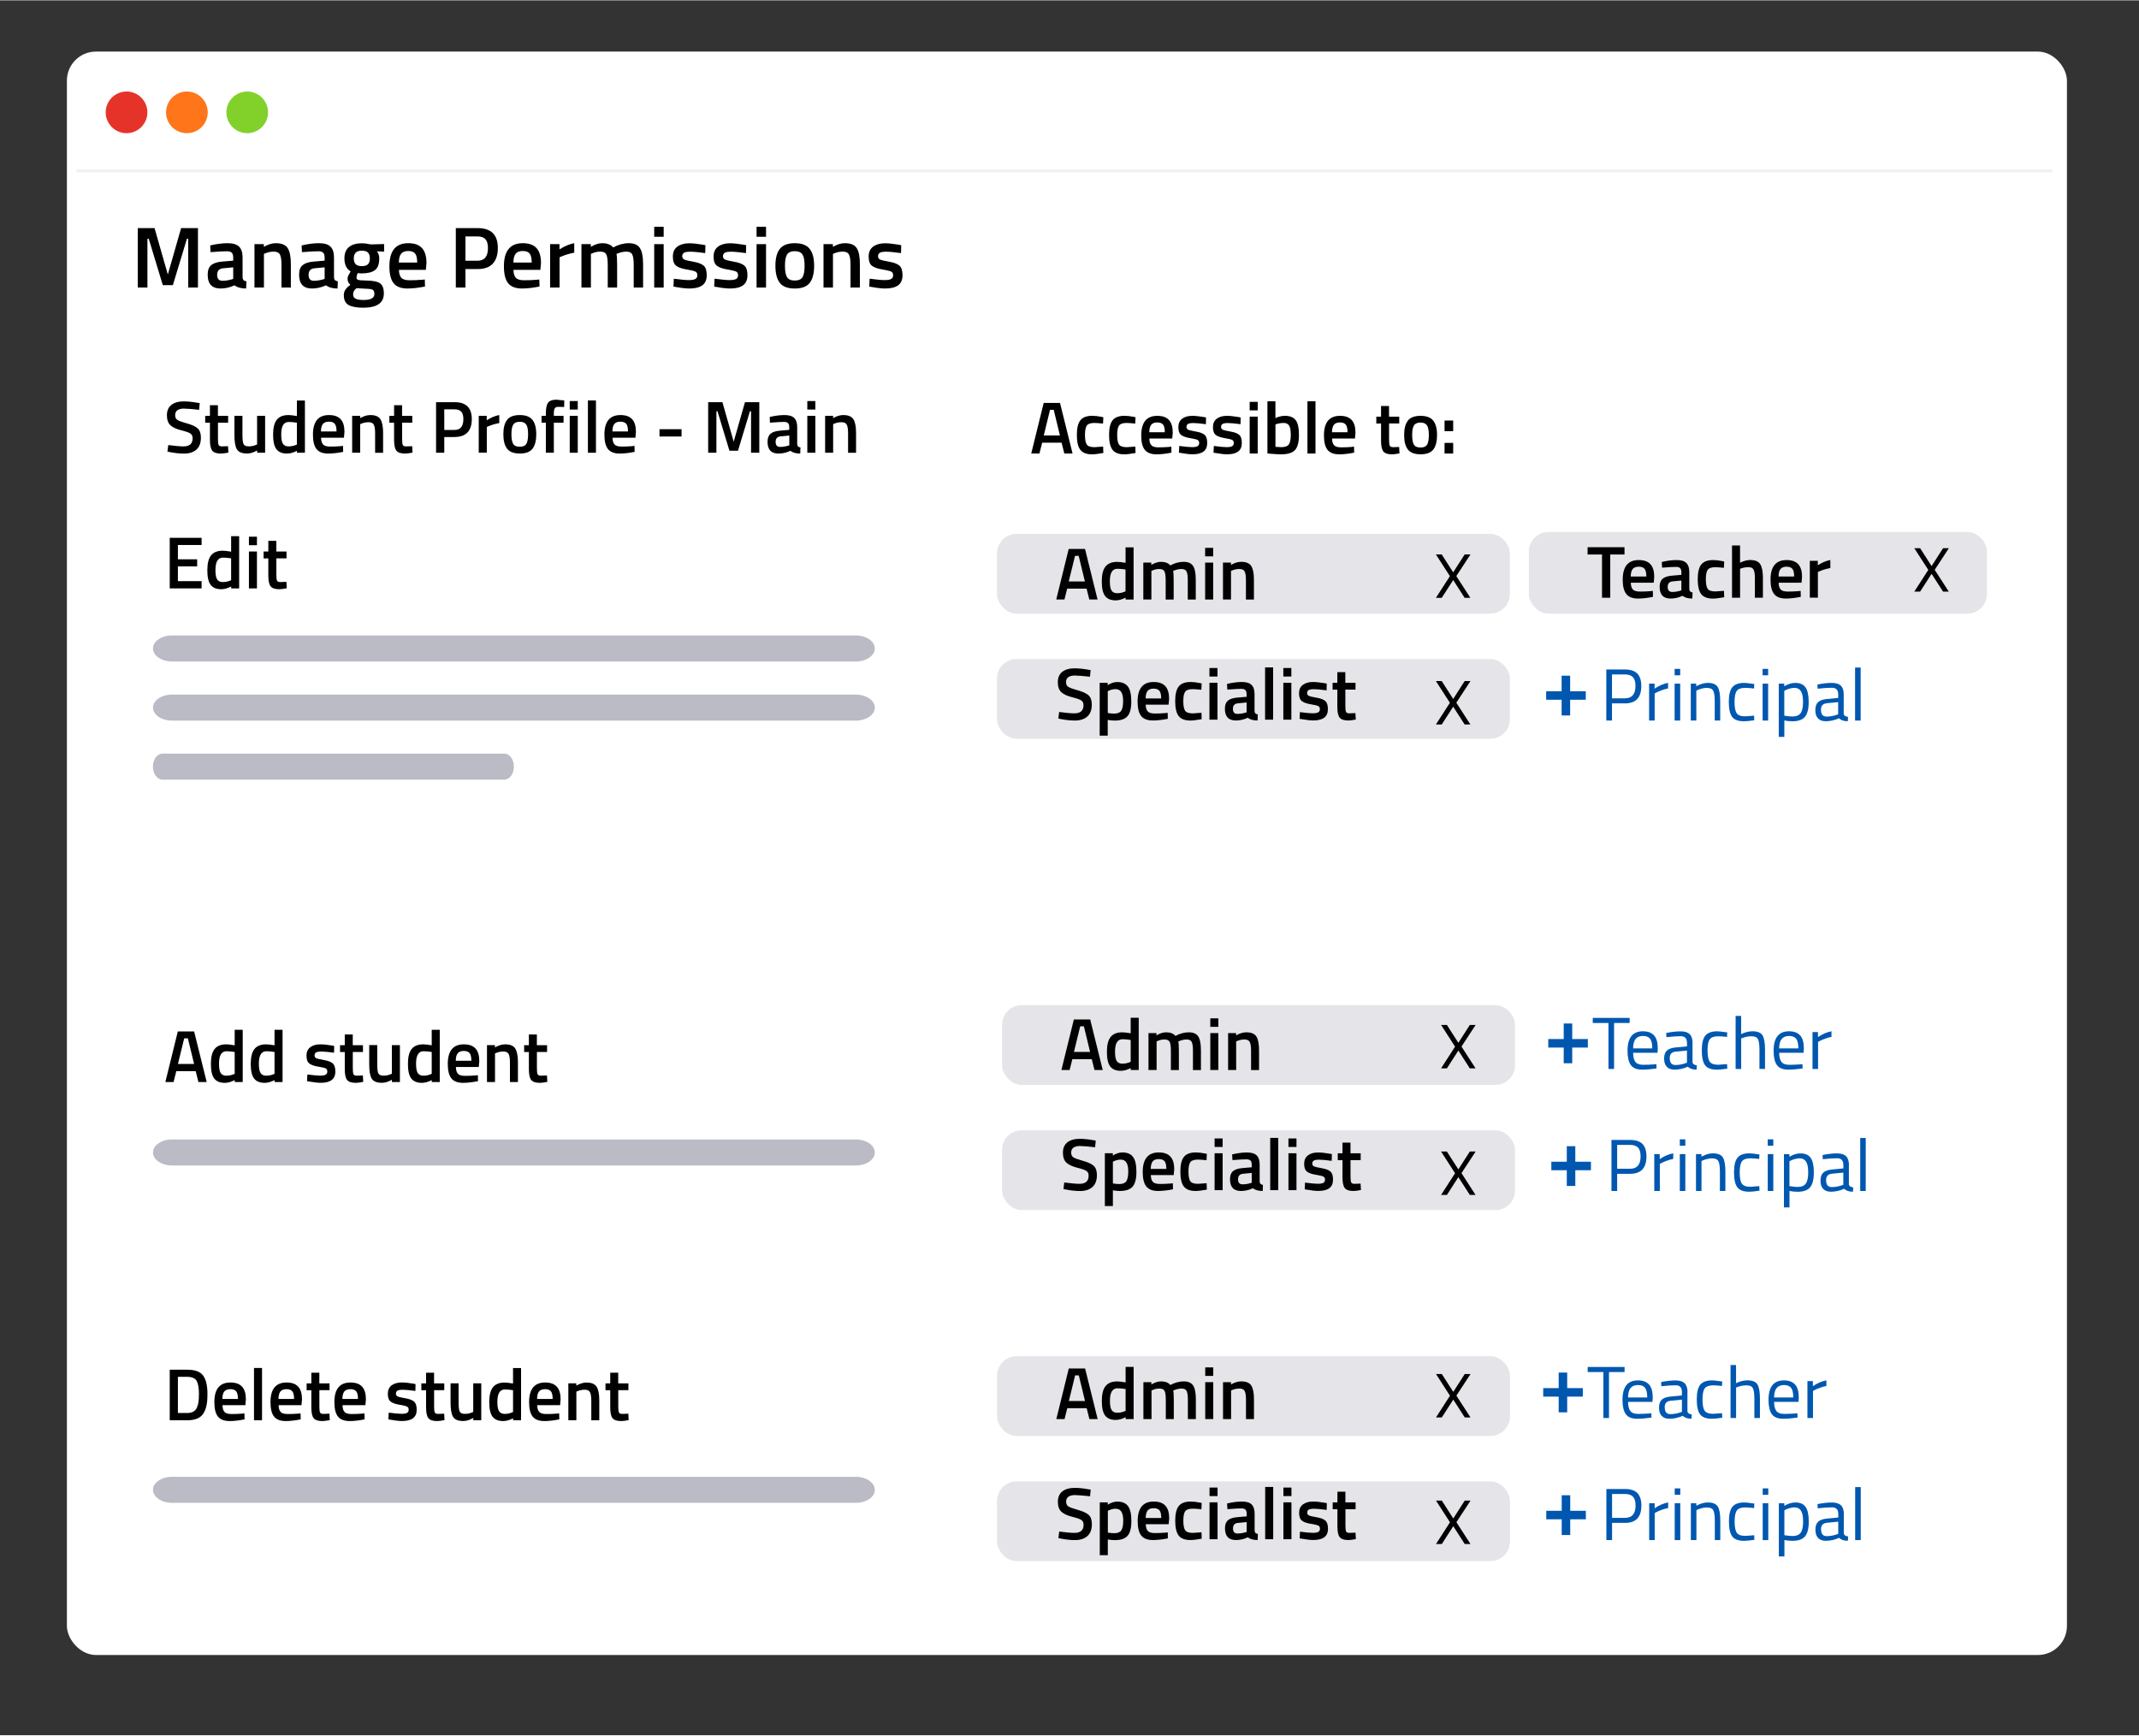 <?xml version="1.0" encoding="UTF-8"?>
<svg id="Layer_1" data-name="Layer 1" xmlns="http://www.w3.org/2000/svg" width="6.84in" height="5.55in" viewBox="0 0 492.73 399.64">
  <rect x="0" y="0" width="492.73" height="399.64" fill="#333333" stroke="none"/>
  <defs>
    <style>
      .cls-1 {
        fill: none;
        opacity: .5;
        stroke: #e5e5e5;
        stroke-width: .7px;
      }

      .cls-1, .cls-2 {
        isolation: isolate;
      }

      .cls-3 {
        fill: #82d12b;
      }

      .cls-4 {
        fill: #0057af;
      }

      .cls-5 {
        fill: #fff;
      }

      .cls-2 {
        fill: #53566e;
        opacity: .4;
      }

      .cls-6 {
        fill: rgba(83, 86, 110, .15);
      }

      .cls-7 {
        fill: #ff751a;
      }

      .cls-8 {
        fill: #e6332a;
      }
    </style>
  </defs>
  <rect class="cls-5" x="15.41" y="11.8" width="460.72" height="369.36" rx="6.7" ry="6.7"/>
  <circle class="cls-8" cx="29.15" cy="25.8" r="4.8"/>
  <circle class="cls-7" cx="43.05" cy="25.8" r="4.8"/>
  <circle class="cls-3" cx="56.95" cy="25.8" r="4.8"/>
  <line class="cls-1" x1="17.67" y1="39.3" x2="472.77" y2="39.3"/>
  <g>
    <path d="M31.74,66.16v-13.7h3.86l3.06,10.7,3.06-10.7h3.88v13.7h-2.24v-11.24h-.3l-3.24,10.68h-2.32l-3.24-10.68h-.3v11.24h-2.22Z"/>
    <path d="M55.88,59.24v4.56c.01.29.09.51.23.65.14.14.36.23.65.27l-.06,1.66c-1.15,0-2.03-.25-2.66-.74-1.07.49-2.14.74-3.22.74-1.99,0-2.98-1.06-2.98-3.18,0-1.01.27-1.75.81-2.2.54-.45,1.37-.73,2.49-.82l2.58-.22v-.72c0-.53-.12-.91-.35-1.12-.23-.21-.58-.32-1.03-.32-.85,0-1.92.05-3.2.16l-.64.04-.08-1.54c1.45-.35,2.79-.52,4.01-.52s2.1.26,2.64.79c.54.53.81,1.36.81,2.51ZM51.4,61.72c-.92.08-1.38.58-1.38,1.5s.41,1.38,1.22,1.38c.67,0,1.37-.11,2.12-.32l.36-.12v-2.66l-2.32.22Z"/>
    <path d="M60.8,66.16h-2.18v-10h2.16v.62c.97-.56,1.89-.84,2.76-.84,1.33,0,2.24.38,2.73,1.13.49.75.73,2,.73,3.73v5.36h-2.16v-5.3c0-1.08-.12-1.85-.35-2.3-.23-.45-.71-.68-1.43-.68-.68,0-1.33.13-1.96.4l-.3.12v7.76Z"/>
    <path d="M76.94,59.24v4.56c.01.29.09.51.23.65.14.14.36.23.65.27l-.06,1.66c-1.15,0-2.03-.25-2.66-.74-1.07.49-2.14.74-3.22.74-1.99,0-2.98-1.06-2.98-3.18,0-1.01.27-1.75.81-2.2.54-.45,1.37-.73,2.49-.82l2.58-.22v-.72c0-.53-.12-.91-.35-1.12-.23-.21-.58-.32-1.03-.32-.85,0-1.92.05-3.2.16l-.64.04-.08-1.54c1.45-.35,2.79-.52,4.01-.52s2.1.26,2.64.79c.54.53.81,1.36.81,2.51ZM72.46,61.72c-.92.08-1.38.58-1.38,1.5s.41,1.38,1.22,1.38c.67,0,1.37-.11,2.12-.32l.36-.12v-2.66l-2.32.22Z"/>
    <path d="M88.42,67.52c0,2.19-1.58,3.28-4.74,3.28-1.52,0-2.65-.21-3.38-.62-.73-.41-1.1-1.17-1.1-2.26,0-.49.12-.92.36-1.27.24-.35.63-.74,1.16-1.15-.44-.29-.66-.78-.66-1.46,0-.27.18-.7.54-1.3l.18-.3c-.96-.57-1.44-1.57-1.44-3,0-1.2.36-2.08,1.08-2.64.72-.56,1.69-.84,2.92-.84.59,0,1.17.07,1.74.2l.3.06,3.1-.08v1.76l-1.66-.1c.36.47.54,1.01.54,1.64,0,1.31-.33,2.21-.99,2.71-.66.5-1.69.75-3.09.75-.35,0-.64-.03-.88-.08-.19.45-.28.8-.28,1.05s.12.42.37.51.84.15,1.79.16c1.59.01,2.67.23,3.26.64.59.41.88,1.19.88,2.34ZM81.34,67.72c0,.47.19.8.56,1,.37.2,1.01.3,1.92.3,1.61,0,2.42-.46,2.42-1.38,0-.52-.14-.85-.43-.99-.29-.14-.86-.22-1.71-.23l-1.96-.12c-.29.24-.5.46-.62.67-.12.21-.18.46-.18.75ZM81.94,60.79c.29.29.77.43,1.42.43s1.12-.14,1.41-.43.43-.74.43-1.35-.15-1.06-.44-1.35-.77-.43-1.42-.43c-1.23,0-1.84.59-1.84,1.78,0,.61.15,1.06.44,1.35Z"/>
    <path d="M97.3,64.36l.56-.06.04,1.62c-1.52.31-2.87.46-4.04.46-1.48,0-2.54-.41-3.19-1.22-.65-.81-.97-2.11-.97-3.9,0-3.55,1.45-5.32,4.34-5.32s4.2,1.53,4.2,4.58l-.14,1.56h-6.2c.01.83.19,1.43.54,1.82.35.39.99.58,1.94.58s1.92-.04,2.92-.12ZM96.1,60.4c0-.99-.16-1.68-.47-2.07-.31-.39-.84-.59-1.59-.59s-1.29.21-1.63.62c-.34.41-.52,1.09-.53,2.04h4.22Z"/>
    <path d="M110.02,61.9h-2.8v4.26h-2.22v-13.7h5.02c3.11,0,4.66,1.53,4.66,4.6,0,1.57-.39,2.77-1.17,3.6-.78.83-1.94,1.24-3.49,1.24ZM107.22,59.98h2.78c1.6,0,2.4-.97,2.4-2.92,0-.93-.19-1.61-.58-2.04-.39-.43-.99-.64-1.82-.64h-2.78v5.6Z"/>
    <path d="M123.68,64.36l.56-.06.04,1.62c-1.52.31-2.87.46-4.04.46-1.48,0-2.54-.41-3.19-1.22-.65-.81-.97-2.11-.97-3.9,0-3.55,1.45-5.32,4.34-5.32s4.2,1.53,4.2,4.58l-.14,1.56h-6.2c.01.83.19,1.43.54,1.82.35.39.99.58,1.94.58s1.92-.04,2.92-.12ZM122.48,60.4c0-.99-.16-1.68-.47-2.07-.31-.39-.84-.59-1.59-.59s-1.29.21-1.63.62c-.34.41-.52,1.09-.53,2.04h4.22Z"/>
    <path d="M126.72,66.16v-10h2.16v1.2c1.13-.73,2.27-1.21,3.4-1.42v2.18c-1.15.23-2.13.52-2.94.88l-.44.18v6.98h-2.18Z"/>
    <path d="M136.12,66.16h-2.18v-10h2.16v.62c.95-.56,1.81-.84,2.6-.84,1.16,0,2.01.33,2.54.98,1.21-.65,2.42-.98,3.62-.98s2.05.37,2.54,1.11c.49.74.74,1.99.74,3.75v5.36h-2.16v-5.3c0-1.08-.11-1.85-.33-2.3-.22-.45-.68-.68-1.37-.68-.6,0-1.25.13-1.94.4l-.34.14c.11.27.16,1.12.16,2.56v5.18h-2.16v-5.14c0-1.19-.11-2.01-.32-2.46-.21-.45-.68-.68-1.4-.68-.67,0-1.29.13-1.86.4l-.3.12v7.76Z"/>
    <path d="M150.7,54.46v-2.3h2.18v2.3h-2.18ZM150.7,66.16v-10h2.18v10h-2.18Z"/>
    <path d="M162.46,58.22c-1.57-.21-2.71-.32-3.42-.32s-1.2.08-1.47.25c-.27.17-.41.43-.41.79s.15.61.45.76c.3.15,1.01.32,2.12.51,1.11.19,1.9.5,2.37.91.47.41.7,1.15.7,2.2s-.34,1.83-1.01,2.32c-.67.49-1.66.74-2.95.74-.81,0-1.84-.11-3.08-.34l-.62-.1.08-1.82c1.6.21,2.75.32,3.46.32s1.21-.09,1.51-.26c.3-.17.45-.46.45-.86s-.14-.68-.43-.83-.97-.32-2.06-.5c-1.09-.18-1.88-.46-2.39-.85-.51-.39-.76-1.09-.76-2.12s.35-1.79,1.05-2.3c.7-.51,1.6-.76,2.69-.76.85,0,1.9.11,3.14.32l.62.12-.04,1.82Z"/>
    <path d="M171.84,58.22c-1.57-.21-2.71-.32-3.42-.32s-1.2.08-1.47.25c-.27.17-.41.43-.41.79s.15.61.45.76c.3.15,1.01.32,2.12.51,1.11.19,1.9.5,2.37.91.47.41.7,1.15.7,2.2s-.34,1.83-1.01,2.32c-.67.49-1.66.74-2.95.74-.81,0-1.84-.11-3.08-.34l-.62-.1.08-1.82c1.6.21,2.75.32,3.46.32s1.21-.09,1.51-.26c.3-.17.45-.46.45-.86s-.14-.68-.43-.83-.97-.32-2.06-.5c-1.09-.18-1.88-.46-2.39-.85-.51-.39-.76-1.09-.76-2.12s.35-1.79,1.05-2.3c.7-.51,1.6-.76,2.69-.76.85,0,1.9.11,3.14.32l.62.12-.04,1.82Z"/>
    <path d="M174.28,54.46v-2.3h2.18v2.3h-2.18ZM174.28,66.16v-10h2.18v10h-2.18Z"/>
    <path d="M179.65,57.24c.69-.87,1.83-1.3,3.43-1.3s2.74.43,3.43,1.3c.69.87,1.03,2.17,1.03,3.9s-.33,3.04-1,3.92c-.67.88-1.82,1.32-3.46,1.32s-2.79-.44-3.46-1.32-1-2.19-1-3.92.34-3.03,1.03-3.9ZM181.28,63.74c.31.53.91.8,1.8.8s1.49-.27,1.8-.8c.31-.53.46-1.41.46-2.62s-.16-2.07-.49-2.58c-.33-.51-.92-.76-1.77-.76s-1.44.25-1.77.76c-.33.51-.49,1.37-.49,2.58s.15,2.09.46,2.62Z"/>
    <path d="M191.88,66.16h-2.18v-10h2.16v.62c.97-.56,1.89-.84,2.76-.84,1.33,0,2.24.38,2.73,1.13.49.75.73,2,.73,3.73v5.36h-2.16v-5.3c0-1.08-.12-1.85-.35-2.3-.23-.45-.71-.68-1.43-.68-.68,0-1.33.13-1.96.4l-.3.12v7.76Z"/>
    <path d="M207.56,58.22c-1.57-.21-2.71-.32-3.42-.32s-1.2.08-1.47.25c-.27.17-.41.43-.41.79s.15.61.45.76c.3.15,1.01.32,2.12.51,1.11.19,1.9.5,2.37.91.47.41.7,1.15.7,2.2s-.34,1.83-1.01,2.32c-.67.49-1.66.74-2.95.74-.81,0-1.84-.11-3.08-.34l-.62-.1.08-1.82c1.6.21,2.75.32,3.46.32s1.21-.09,1.51-.26c.3-.17.45-.46.45-.86s-.14-.68-.43-.83-.97-.32-2.06-.5c-1.09-.18-1.88-.46-2.39-.85-.51-.39-.76-1.09-.76-2.12s.35-1.79,1.05-2.3c.7-.51,1.6-.76,2.69-.76.85,0,1.9.11,3.14.32l.62.12-.04,1.82Z"/>
  </g>
  <rect class="cls-6" x="229.66" y="122.9" width="118.15" height="18.37" rx="4.5" ry="4.5"/>
  <g>
    <path d="M42.51,94.03c-1.44,0-2.16.5-2.16,1.51,0,.52.17.89.51,1.11.34.22,1.09.49,2.25.82,1.16.32,1.98.71,2.46,1.16.48.45.71,1.15.71,2.12,0,1.22-.35,2.14-1.05,2.75-.7.61-1.65.91-2.85.91-.96,0-2.03-.11-3.2-.34l-.61-.12.19-1.51c1.53.2,2.7.31,3.5.31,1.41,0,2.11-.62,2.11-1.87,0-.49-.16-.85-.48-1.08-.32-.23-1.03-.49-2.14-.76-1.11-.28-1.94-.66-2.48-1.15-.54-.49-.82-1.26-.82-2.31s.34-1.85,1.03-2.39c.69-.54,1.63-.81,2.85-.81.87,0,1.9.1,3.09.31l.59.1-.15,1.53c-1.59-.18-2.71-.27-3.37-.27Z"/>
    <path d="M52.56,97.29h-2.35v3.74c0,.69.05,1.15.15,1.38.1.23.36.34.78.34l1.39-.05.08,1.48c-.76.15-1.34.22-1.73.22-.96,0-1.62-.22-1.98-.66s-.54-1.27-.54-2.5v-3.94h-1.09v-1.58h1.09v-2.46h1.84v2.46h2.35v1.58Z"/>
    <path d="M59.23,95.71h1.84v8.5h-1.84v-.53c-.83.48-1.59.71-2.29.71-1.17,0-1.95-.31-2.35-.94-.4-.63-.59-1.73-.59-3.31v-4.44h1.85v4.45c0,1.02.08,1.71.25,2.06.17.35.57.53,1.19.53s1.17-.11,1.68-.34l.25-.1v-6.6Z"/>
    <path d="M70.24,92.17v12.04h-1.84v-.44c-.83.42-1.59.63-2.28.63-1.11,0-1.92-.33-2.44-1-.52-.67-.77-1.79-.77-3.37s.29-2.72.86-3.43c.57-.71,1.46-1.07,2.68-1.07.41,0,1.05.07,1.94.22v-3.57h1.85ZM68.1,102.44l.29-.12v-5.03c-.68-.11-1.31-.17-1.89-.17-1.14,0-1.72.95-1.72,2.86,0,1.04.13,1.77.4,2.17.27.4.69.6,1.27.6s1.13-.1,1.65-.31Z"/>
    <path d="M78.54,102.68l.48-.05.03,1.38c-1.29.26-2.44.39-3.43.39-1.26,0-2.16-.35-2.71-1.04-.55-.69-.82-1.8-.82-3.31,0-3.01,1.23-4.52,3.69-4.52s3.57,1.3,3.57,3.89l-.12,1.33h-5.27c.01.7.16,1.22.46,1.55.29.33.84.49,1.65.49s1.63-.03,2.48-.1ZM77.52,99.31c0-.84-.13-1.43-.4-1.76-.27-.33-.72-.5-1.35-.5s-1.1.18-1.39.53-.44.93-.45,1.73h3.59Z"/>
    <path d="M82.97,104.21h-1.85v-8.5h1.84v.53c.83-.48,1.61-.71,2.35-.71,1.13,0,1.91.32,2.32.96.41.64.62,1.7.62,3.17v4.56h-1.84v-4.5c0-.92-.1-1.57-.3-1.96s-.6-.58-1.22-.58c-.58,0-1.13.11-1.67.34l-.25.1v6.6Z"/>
    <path d="M94.98,97.29h-2.35v3.74c0,.69.05,1.15.15,1.38.1.23.36.34.78.34l1.39-.05.08,1.48c-.76.15-1.34.22-1.73.22-.96,0-1.62-.22-1.98-.66s-.54-1.27-.54-2.5v-3.94h-1.09v-1.58h1.09v-2.46h1.84v2.46h2.35v1.58Z"/>
    <path d="M104.72,100.59h-2.38v3.62h-1.89v-11.65h4.27c2.64,0,3.96,1.3,3.96,3.91,0,1.34-.33,2.36-.99,3.06-.66.7-1.65,1.05-2.97,1.05ZM102.34,98.96h2.36c1.36,0,2.04-.83,2.04-2.48,0-.79-.16-1.37-.49-1.73-.33-.36-.84-.54-1.55-.54h-2.36v4.76Z"/>
    <path d="M110.28,104.21v-8.5h1.84v1.02c.96-.62,1.93-1.03,2.89-1.21v1.85c-.98.19-1.81.44-2.5.75l-.37.15v5.93h-1.85Z"/>
    <path d="M116.81,96.63c.58-.74,1.56-1.1,2.92-1.1s2.33.37,2.92,1.1c.58.74.88,1.84.88,3.31s-.28,2.58-.85,3.33c-.57.75-1.55,1.12-2.94,1.12s-2.37-.37-2.94-1.12c-.57-.75-.85-1.86-.85-3.33s.29-2.58.88-3.31ZM118.2,102.15c.26.45.77.68,1.53.68s1.27-.23,1.53-.68c.26-.45.39-1.2.39-2.23s-.14-1.76-.42-2.19-.78-.65-1.5-.65-1.23.22-1.5.65-.42,1.16-.42,2.19.13,1.77.39,2.23Z"/>
    <path d="M127.58,97.29v6.92h-1.84v-6.92h-.99v-1.58h.99v-.54c0-1.21.18-2.05.53-2.5.35-.45.97-.68,1.87-.68l1.84.17-.02,1.51c-.56-.02-1.02-.03-1.39-.03s-.63.11-.77.33c-.15.22-.22.63-.22,1.22v.53h2.24v1.58h-2.24Z"/>
    <path d="M131.24,94.26v-1.96h1.85v1.96h-1.85ZM131.24,104.21v-8.5h1.85v8.5h-1.85Z"/>
    <path d="M135.43,104.21v-12.04h1.85v12.04h-1.85Z"/>
    <path d="M145.68,102.68l.48-.05.03,1.38c-1.29.26-2.44.39-3.43.39-1.26,0-2.16-.35-2.71-1.04-.55-.69-.82-1.8-.82-3.31,0-3.01,1.23-4.52,3.69-4.52s3.57,1.3,3.57,3.89l-.12,1.33h-5.27c.01.7.16,1.22.46,1.55.29.33.84.49,1.65.49s1.63-.03,2.48-.1ZM144.66,99.31c0-.84-.13-1.43-.4-1.76-.27-.33-.72-.5-1.35-.5s-1.1.18-1.39.53-.44.93-.45,1.73h3.59Z"/>
    <path d="M151.92,100.47v-1.68h5.08v1.68h-5.08Z"/>
    <path d="M163.13,104.21v-11.65h3.28l2.6,9.1,2.6-9.1h3.3v11.65h-1.9v-9.55h-.26l-2.75,9.08h-1.97l-2.75-9.08h-.25v9.55h-1.89Z"/>
    <path d="M183.64,98.33v3.88c.01.25.08.43.2.55.12.12.3.2.55.23l-.05,1.41c-.97,0-1.73-.21-2.26-.63-.91.42-1.82.63-2.74.63-1.69,0-2.53-.9-2.53-2.7,0-.86.23-1.48.69-1.87.46-.38,1.16-.62,2.12-.7l2.19-.19v-.61c0-.45-.1-.77-.3-.95-.2-.18-.49-.27-.88-.27-.73,0-1.63.05-2.72.14l-.54.03-.07-1.31c1.24-.29,2.37-.44,3.41-.44s1.79.22,2.24.67c.46.45.69,1.16.69,2.13ZM179.84,100.43c-.78.07-1.17.49-1.17,1.27s.35,1.17,1.04,1.17c.57,0,1.17-.09,1.8-.27l.31-.1v-2.26l-1.97.19Z"/>
    <path d="M185.97,94.26v-1.96h1.85v1.96h-1.85ZM185.97,104.21v-8.5h1.85v8.5h-1.85Z"/>
    <path d="M191.92,104.21h-1.85v-8.5h1.84v.53c.83-.48,1.61-.71,2.35-.71,1.13,0,1.91.32,2.32.96.41.64.62,1.7.62,3.17v4.56h-1.84v-4.5c0-.92-.1-1.57-.3-1.96s-.6-.58-1.22-.58c-.58,0-1.13.11-1.67.34l-.25.1v6.6Z"/>
  </g>
  <path class="cls-2" d="M39.65,146.3h157.46c2.44,0,4.41,1.34,4.41,3h0c0,1.66-1.98,3-4.41,3H39.65c-2.44,0-4.41-1.34-4.41-3h0c0-1.66,1.98-3,4.41-3Z"/>
  <g>
    <path d="M39.1,135.46v-11.65h7.34v1.65h-5.46v3.3h4.44v1.63h-4.44v3.4h5.46v1.67h-7.34Z"/>
    <path d="M55.09,123.42v12.04h-1.84v-.44c-.83.42-1.59.63-2.28.63-1.11,0-1.92-.33-2.44-1-.52-.67-.77-1.79-.77-3.37s.29-2.72.86-3.43c.57-.71,1.46-1.07,2.68-1.07.41,0,1.05.07,1.94.22v-3.57h1.85ZM52.95,133.69l.29-.12v-5.03c-.68-.11-1.31-.17-1.89-.17-1.14,0-1.72.95-1.72,2.86,0,1.04.13,1.77.4,2.17.27.4.69.6,1.27.6s1.13-.1,1.65-.31Z"/>
    <path d="M57.34,125.51v-1.96h1.85v1.96h-1.85ZM57.34,135.46v-8.5h1.85v8.5h-1.85Z"/>
    <path d="M66.01,128.54h-2.35v3.74c0,.69.05,1.15.15,1.38.1.23.36.34.78.34l1.39-.05.08,1.48c-.76.15-1.34.22-1.73.22-.96,0-1.62-.22-1.98-.66s-.54-1.27-.54-2.5v-3.94h-1.09v-1.58h1.09v-2.46h1.84v2.46h2.35v1.58Z"/>
  </g>
  <g>
    <path d="M38.09,249.17l2.87-11.65h3.76l2.89,11.65h-1.9l-.63-2.5h-4.47l-.63,2.5h-1.89ZM42.43,239.11l-1.44,5.9h3.72l-1.43-5.9h-.85Z"/>
    <path d="M55.91,237.13v12.04h-1.84v-.44c-.83.42-1.59.63-2.28.63-1.11,0-1.92-.33-2.44-1-.52-.67-.77-1.79-.77-3.37s.29-2.72.86-3.43,1.46-1.07,2.68-1.07c.41,0,1.05.07,1.94.22v-3.57h1.85ZM53.77,247.4l.29-.12v-5.03c-.68-.11-1.31-.17-1.89-.17-1.14,0-1.72.95-1.72,2.86,0,1.04.13,1.77.4,2.17.27.4.69.6,1.27.6s1.13-.1,1.65-.31Z"/>
    <path d="M65.09,237.13v12.04h-1.84v-.44c-.83.42-1.59.63-2.28.63-1.11,0-1.92-.33-2.44-1-.52-.67-.77-1.79-.77-3.37s.29-2.72.86-3.43,1.46-1.07,2.68-1.07c.41,0,1.05.07,1.94.22v-3.57h1.85ZM62.95,247.4l.29-.12v-5.03c-.68-.11-1.31-.17-1.89-.17-1.14,0-1.72.95-1.72,2.86,0,1.04.13,1.77.4,2.17.27.4.69.6,1.27.6s1.13-.1,1.65-.31Z"/>
    <path d="M76.97,242.42c-1.34-.18-2.31-.27-2.91-.27s-1.02.07-1.25.21-.35.37-.35.67.13.52.38.65.86.27,1.8.43c.95.16,1.62.42,2.01.77.4.35.6.97.6,1.87s-.29,1.55-.86,1.97c-.57.42-1.41.63-2.51.63-.69,0-1.56-.1-2.62-.29l-.53-.08.07-1.55c1.36.18,2.34.27,2.94.27s1.03-.07,1.28-.22c.26-.15.38-.39.38-.73s-.12-.58-.37-.71c-.24-.13-.83-.27-1.75-.42-.92-.15-1.6-.39-2.03-.72-.43-.33-.65-.93-.65-1.8s.3-1.52.89-1.96c.6-.43,1.36-.65,2.29-.65.73,0,1.62.09,2.67.27l.53.1-.03,1.55Z"/>
    <path d="M83.62,242.25h-2.35v3.74c0,.69.05,1.15.15,1.38.1.23.36.34.78.34l1.39-.05.08,1.48c-.76.15-1.34.22-1.73.22-.96,0-1.62-.22-1.98-.66-.36-.44-.54-1.27-.54-2.5v-3.94h-1.09v-1.58h1.09v-2.46h1.84v2.46h2.35v1.58Z"/>
    <path d="M90.28,240.67h1.84v8.5h-1.84v-.53c-.83.48-1.59.71-2.29.71-1.17,0-1.95-.31-2.35-.94-.4-.63-.59-1.73-.59-3.31v-4.44h1.85v4.45c0,1.02.08,1.71.25,2.06s.57.53,1.19.53,1.17-.11,1.68-.34l.25-.1v-6.6Z"/>
    <path d="M101.3,237.13v12.04h-1.84v-.44c-.83.42-1.59.63-2.28.63-1.11,0-1.92-.33-2.44-1-.52-.67-.77-1.79-.77-3.37s.29-2.72.86-3.43,1.46-1.07,2.68-1.07c.41,0,1.05.07,1.94.22v-3.57h1.85ZM99.16,247.4l.29-.12v-5.03c-.68-.11-1.31-.17-1.89-.17-1.14,0-1.72.95-1.72,2.86,0,1.04.13,1.77.4,2.17.27.4.69.6,1.27.6s1.13-.1,1.65-.31Z"/>
    <path d="M109.6,247.64l.48-.05.03,1.38c-1.29.26-2.44.39-3.43.39-1.26,0-2.16-.35-2.71-1.04-.55-.69-.82-1.8-.82-3.31,0-3.01,1.23-4.52,3.69-4.52s3.57,1.3,3.57,3.89l-.12,1.33h-5.27c.01.7.16,1.22.46,1.55.29.33.84.49,1.65.49s1.63-.03,2.48-.1ZM108.58,244.27c0-.84-.13-1.42-.4-1.76-.27-.33-.72-.5-1.35-.5s-1.1.18-1.39.53c-.29.35-.44.93-.45,1.73h3.59Z"/>
    <path d="M114.03,249.17h-1.85v-8.5h1.84v.53c.83-.48,1.61-.71,2.35-.71,1.13,0,1.91.32,2.32.96.41.64.62,1.7.62,3.17v4.56h-1.84v-4.5c0-.92-.1-1.57-.3-1.96-.2-.39-.6-.58-1.22-.58-.58,0-1.13.11-1.67.34l-.25.1v6.6Z"/>
    <path d="M126.03,242.25h-2.35v3.74c0,.69.05,1.15.15,1.38.1.23.36.34.78.34l1.39-.05.08,1.48c-.76.15-1.34.22-1.73.22-.96,0-1.62-.22-1.98-.66-.36-.44-.54-1.27-.54-2.5v-3.94h-1.09v-1.58h1.09v-2.46h1.84v2.46h2.35v1.58Z"/>
  </g>
  <g>
    <path d="M43.13,327.08h-4.03v-11.64h4.03c1.79,0,3.01.45,3.67,1.36.66.91.99,2.33.99,4.27,0,.99-.06,1.82-.2,2.51-.13.69-.36,1.31-.69,1.86-.65,1.1-1.9,1.65-3.77,1.65ZM45.83,321.06c0-1.41-.18-2.42-.53-3.04s-1.08-.94-2.18-.94h-2.14v8.33h2.14c1.12,0,1.87-.41,2.24-1.24.18-.42.3-.87.37-1.34.06-.48.09-1.06.09-1.77Z"/>
    <path d="M55.83,325.55l.48-.05.03,1.38c-1.29.26-2.44.39-3.43.39-1.26,0-2.16-.35-2.71-1.04-.55-.69-.82-1.8-.82-3.32,0-3.01,1.23-4.52,3.69-4.52s3.57,1.3,3.57,3.89l-.12,1.33h-5.27c.01.7.16,1.22.46,1.55.29.33.84.49,1.65.49s1.63-.03,2.48-.1ZM54.81,322.18c0-.84-.13-1.42-.4-1.76-.27-.33-.72-.5-1.35-.5s-1.1.18-1.39.53-.44.93-.45,1.73h3.59Z"/>
    <path d="M58.51,327.08v-12.04h1.85v12.04h-1.85Z"/>
    <path d="M68.76,325.55l.48-.05.03,1.38c-1.29.26-2.44.39-3.43.39-1.26,0-2.16-.35-2.71-1.04-.55-.69-.82-1.8-.82-3.32,0-3.01,1.23-4.52,3.69-4.52s3.57,1.3,3.57,3.89l-.12,1.33h-5.27c.01.7.16,1.22.46,1.55.29.33.84.49,1.65.49s1.63-.03,2.48-.1ZM67.74,322.18c0-.84-.13-1.42-.4-1.76-.27-.33-.72-.5-1.35-.5s-1.1.18-1.39.53-.44.93-.45,1.73h3.59Z"/>
    <path d="M75.92,320.16h-2.35v3.74c0,.69.05,1.15.15,1.38.1.23.36.34.78.34l1.39-.05.08,1.48c-.76.15-1.34.22-1.73.22-.96,0-1.62-.22-1.98-.66-.36-.44-.54-1.27-.54-2.5v-3.94h-1.09v-1.58h1.09v-2.46h1.84v2.46h2.35v1.58Z"/>
    <path d="M83.48,325.55l.48-.05.03,1.38c-1.29.26-2.44.39-3.43.39-1.26,0-2.16-.35-2.71-1.04-.55-.69-.82-1.8-.82-3.32,0-3.01,1.23-4.52,3.69-4.52s3.57,1.3,3.57,3.89l-.12,1.33h-5.27c.01.7.16,1.22.46,1.55.29.33.84.49,1.65.49s1.63-.03,2.48-.1ZM82.46,322.18c0-.84-.13-1.42-.4-1.76-.27-.33-.72-.5-1.35-.5s-1.1.18-1.39.53-.44.93-.45,1.73h3.59Z"/>
    <path d="M95.71,320.33c-1.34-.18-2.31-.27-2.91-.27s-1.02.07-1.25.21c-.23.14-.35.37-.35.67s.13.52.38.65c.25.12.86.27,1.8.43.95.17,1.62.42,2.01.77.4.35.6.98.6,1.87s-.29,1.55-.86,1.97c-.57.42-1.41.63-2.51.63-.69,0-1.56-.1-2.62-.29l-.53-.09.07-1.55c1.36.18,2.34.27,2.94.27s1.03-.07,1.28-.22c.26-.15.38-.39.38-.73s-.12-.58-.37-.71c-.24-.13-.83-.27-1.75-.43-.92-.15-1.6-.39-2.03-.72-.43-.33-.65-.93-.65-1.8s.3-1.53.89-1.96c.6-.43,1.36-.65,2.29-.65.73,0,1.62.09,2.67.27l.53.1-.03,1.55Z"/>
    <path d="M102.35,320.16h-2.35v3.74c0,.69.05,1.15.15,1.38.1.23.36.34.78.34l1.39-.05.08,1.48c-.76.15-1.34.22-1.73.22-.96,0-1.62-.22-1.98-.66-.36-.44-.54-1.27-.54-2.5v-3.94h-1.09v-1.58h1.09v-2.46h1.84v2.46h2.35v1.58Z"/>
    <path d="M109.02,318.58h1.84v8.5h-1.84v-.53c-.83.48-1.59.71-2.29.71-1.17,0-1.95-.31-2.35-.94-.4-.63-.59-1.73-.59-3.31v-4.44h1.85v4.45c0,1.02.08,1.71.25,2.06.17.35.57.53,1.19.53s1.17-.11,1.68-.34l.25-.1v-6.6Z"/>
    <path d="M120.03,315.04v12.04h-1.84v-.44c-.83.42-1.59.63-2.28.63-1.11,0-1.92-.33-2.44-1-.52-.67-.77-1.79-.77-3.37s.29-2.72.86-3.43,1.46-1.07,2.68-1.07c.41,0,1.05.07,1.94.22v-3.57h1.85ZM117.89,325.31l.29-.12v-5.03c-.68-.11-1.31-.17-1.89-.17-1.14,0-1.72.95-1.72,2.86,0,1.04.13,1.76.4,2.17.27.4.69.6,1.27.6s1.13-.1,1.65-.31Z"/>
    <path d="M128.33,325.55l.48-.05.03,1.38c-1.29.26-2.44.39-3.43.39-1.26,0-2.16-.35-2.71-1.04-.55-.69-.82-1.8-.82-3.32,0-3.01,1.23-4.52,3.69-4.52s3.57,1.3,3.57,3.89l-.12,1.33h-5.27c.01.7.16,1.22.46,1.55.29.33.84.49,1.65.49s1.63-.03,2.48-.1ZM127.31,322.18c0-.84-.13-1.42-.4-1.76-.27-.33-.72-.5-1.35-.5s-1.1.18-1.39.53-.44.93-.45,1.73h3.59Z"/>
    <path d="M132.77,327.08h-1.85v-8.5h1.84v.53c.83-.48,1.61-.71,2.35-.71,1.13,0,1.91.32,2.32.96.41.64.62,1.7.62,3.17v4.56h-1.84v-4.5c0-.92-.1-1.57-.3-1.96s-.6-.58-1.22-.58c-.58,0-1.13.11-1.67.34l-.25.1v6.6Z"/>
    <path d="M144.77,320.16h-2.35v3.74c0,.69.05,1.15.15,1.38.1.23.36.34.78.34l1.39-.05.08,1.48c-.76.15-1.34.22-1.73.22-.96,0-1.62-.22-1.98-.66-.36-.44-.54-1.27-.54-2.5v-3.94h-1.09v-1.58h1.09v-2.46h1.84v2.46h2.35v1.58Z"/>
  </g>
  <g>
    <path d="M237.55,104.39l2.87-11.65h3.76l2.89,11.65h-1.9l-.63-2.5h-4.47l-.63,2.5h-1.89ZM241.88,94.33l-1.44,5.9h3.72l-1.43-5.9h-.85Z"/>
    <path d="M251.61,95.7c.6,0,1.31.08,2.12.24l.43.09-.07,1.46c-.9-.09-1.56-.14-1.99-.14-.86,0-1.44.19-1.73.58-.29.39-.44,1.11-.44,2.18s.14,1.8.42,2.21c.28.41.87.61,1.77.61l1.99-.14.05,1.48c-1.15.2-2.01.31-2.58.31-1.29,0-2.2-.35-2.73-1.05-.53-.7-.79-1.84-.79-3.43s.28-2.72.83-3.39,1.46-1.01,2.72-1.01Z"/>
    <path d="M259.04,95.7c.6,0,1.31.08,2.12.24l.42.09-.07,1.46c-.9-.09-1.56-.14-1.99-.14-.86,0-1.44.19-1.73.58s-.44,1.11-.44,2.18.14,1.8.42,2.21c.28.41.87.61,1.77.61l1.99-.14.05,1.48c-1.14.2-2.01.31-2.58.31-1.29,0-2.2-.35-2.73-1.05-.53-.7-.79-1.84-.79-3.43s.28-2.72.83-3.39c.55-.67,1.46-1.01,2.72-1.01Z"/>
    <path d="M269.34,102.86l.48-.05.03,1.38c-1.29.26-2.44.39-3.43.39-1.26,0-2.16-.35-2.71-1.04-.55-.69-.82-1.8-.82-3.31,0-3.01,1.23-4.52,3.69-4.52s3.57,1.3,3.57,3.89l-.12,1.33h-5.27c.01.7.16,1.22.46,1.55.29.33.84.49,1.65.49s1.63-.03,2.48-.1ZM268.32,99.49c0-.84-.13-1.43-.4-1.76-.27-.33-.72-.5-1.35-.5s-1.1.18-1.38.53-.44.93-.45,1.73h3.59Z"/>
    <path d="M277.82,97.64c-1.34-.18-2.31-.27-2.91-.27s-1.02.07-1.25.21c-.23.14-.35.37-.35.67s.13.52.38.65c.25.12.86.27,1.8.43.95.16,1.62.42,2.01.77.4.35.59.98.59,1.87s-.29,1.55-.86,1.97-1.41.63-2.51.63c-.69,0-1.56-.1-2.62-.29l-.53-.08.07-1.55c1.36.18,2.34.27,2.94.27s1.03-.07,1.28-.22c.26-.15.38-.39.38-.73s-.12-.58-.37-.71c-.24-.13-.83-.27-1.75-.42s-1.6-.39-2.03-.72c-.43-.33-.65-.93-.65-1.8s.3-1.52.89-1.96,1.36-.65,2.29-.65c.73,0,1.62.09,2.67.27l.53.1-.03,1.55Z"/>
    <path d="M285.79,97.64c-1.34-.18-2.31-.27-2.91-.27s-1.02.07-1.25.21c-.23.14-.35.37-.35.67s.13.52.38.65c.25.12.86.27,1.8.43.95.16,1.62.42,2.01.77.4.35.59.98.59,1.87s-.29,1.55-.86,1.97-1.41.63-2.51.63c-.69,0-1.56-.1-2.62-.29l-.53-.08.07-1.55c1.36.18,2.34.27,2.94.27s1.03-.07,1.28-.22c.26-.15.38-.39.38-.73s-.12-.58-.37-.71c-.24-.13-.83-.27-1.75-.42s-1.6-.39-2.03-.72c-.43-.33-.65-.93-.65-1.8s.3-1.52.89-1.96,1.36-.65,2.29-.65c.73,0,1.62.09,2.67.27l.53.1-.03,1.55Z"/>
    <path d="M287.87,94.45v-1.96h1.85v1.96h-1.85ZM287.87,104.39v-8.5h1.85v8.5h-1.85Z"/>
    <path d="M295.93,95.7c1.17,0,2.01.33,2.52.98.52.65.77,1.8.77,3.46s-.31,2.81-.92,3.46c-.61.65-1.69.98-3.23.98-.53,0-1.38-.05-2.53-.15l-.58-.05v-12.02h1.84v3.86c.78-.34,1.49-.51,2.12-.51ZM295.08,102.93c.91,0,1.51-.21,1.81-.64.3-.42.45-1.15.45-2.17s-.13-1.74-.38-2.15c-.25-.41-.67-.62-1.25-.62-.54,0-1.09.08-1.63.25l-.27.08v5.17c.62.05,1.05.07,1.28.07Z"/>
    <path d="M301.18,104.39v-12.04h1.85v12.04h-1.85Z"/>
    <path d="M311.43,102.86l.48-.05.03,1.38c-1.29.26-2.44.39-3.43.39-1.26,0-2.16-.35-2.71-1.04-.55-.69-.82-1.8-.82-3.31,0-3.01,1.23-4.52,3.69-4.52s3.57,1.3,3.57,3.89l-.12,1.33h-5.27c.01.7.16,1.22.46,1.55.29.33.84.49,1.65.49s1.63-.03,2.48-.1ZM310.41,99.49c0-.84-.13-1.43-.4-1.76-.27-.33-.72-.5-1.35-.5s-1.1.18-1.38.53-.44.93-.45,1.73h3.59Z"/>
    <path d="M322.33,97.47h-2.35v3.74c0,.69.05,1.15.15,1.38.1.23.36.34.78.34l1.39-.05.08,1.48c-.76.15-1.34.22-1.73.22-.96,0-1.62-.22-1.98-.66-.36-.44-.54-1.27-.54-2.5v-3.94h-1.09v-1.58h1.09v-2.46h1.84v2.46h2.35v1.58Z"/>
    <path d="M324.31,96.81c.58-.74,1.56-1.1,2.92-1.1s2.33.37,2.92,1.1c.58.74.88,1.84.88,3.31s-.28,2.58-.85,3.33-1.55,1.12-2.94,1.12-2.37-.37-2.94-1.12c-.57-.75-.85-1.86-.85-3.33s.29-2.58.88-3.31ZM325.69,102.33c.26.45.77.68,1.53.68s1.27-.23,1.53-.68c.26-.45.39-1.2.39-2.23s-.14-1.76-.42-2.19c-.28-.43-.78-.65-1.5-.65s-1.23.22-1.5.65c-.28.43-.42,1.16-.42,2.19s.13,1.77.39,2.23Z"/>
    <path d="M332.76,99.24v-2.45h1.99v2.45h-1.99ZM332.76,104.39v-2.45h1.99v2.45h-1.99Z"/>
  </g>
  <path class="cls-2" d="M39.65,159.92h157.46c2.44,0,4.41,1.34,4.41,3h0c0,1.66-1.98,3-4.41,3H39.65c-2.44,0-4.41-1.34-4.41-3h0c0-1.66,1.98-3,4.41-3Z"/>
  <path class="cls-2" d="M37.44,173.52h78.73c1.22,0,2.21,1.34,2.21,3h0c0,1.66-.99,3-2.21,3H37.44c-1.22,0-2.21-1.34-2.21-3h0c0-1.66.99-3,2.21-3Z"/>
  <path class="cls-2" d="M39.65,262.4h157.46c2.44,0,4.41,1.34,4.41,3h0c0,1.66-1.98,3-4.41,3H39.65c-2.44,0-4.41-1.34-4.41-3h0c0-1.66,1.98-3,4.41-3Z"/>
  <path class="cls-2" d="M39.65,340.11h157.46c2.44,0,4.41,1.34,4.41,3h0c0,1.66-1.98,3-4.41,3H39.65c-2.44,0-4.41-1.34-4.41-3h0c0-1.66,1.98-3,4.41-3Z"/>
  <g>
    <path d="M243.31,138.02l2.87-11.65h3.76l2.89,11.65h-1.9l-.63-2.5h-4.47l-.63,2.5h-1.89ZM247.64,127.96l-1.45,5.9h3.72l-1.43-5.9h-.85Z"/>
    <path d="M261.13,125.99v12.04h-1.84v-.44c-.83.42-1.59.63-2.28.63-1.11,0-1.92-.33-2.44-1-.52-.67-.77-1.79-.77-3.37s.29-2.72.86-3.43c.57-.71,1.46-1.07,2.68-1.07.41,0,1.05.07,1.94.22v-3.57h1.85ZM258.98,136.26l.29-.12v-5.03c-.68-.11-1.31-.17-1.89-.17-1.14,0-1.72.95-1.72,2.86,0,1.04.13,1.77.4,2.17.27.4.69.6,1.27.6s1.13-.1,1.65-.31Z"/>
    <path d="M265.22,138.02h-1.85v-8.5h1.84v.53c.8-.48,1.54-.71,2.21-.71.99,0,1.71.28,2.16.83,1.03-.56,2.06-.83,3.08-.83s1.74.31,2.16.94c.42.63.63,1.69.63,3.19v4.56h-1.84v-4.5c0-.92-.09-1.57-.28-1.96-.19-.39-.58-.58-1.17-.58-.51,0-1.06.11-1.65.34l-.29.12c.09.23.14.95.14,2.18v4.4h-1.84v-4.37c0-1.01-.09-1.71-.27-2.09s-.58-.58-1.19-.58c-.57,0-1.09.11-1.58.34l-.25.1v6.6Z"/>
    <path d="M277.61,128.08v-1.96h1.85v1.96h-1.85ZM277.61,138.02v-8.5h1.85v8.5h-1.85Z"/>
    <path d="M283.57,138.02h-1.85v-8.5h1.84v.53c.83-.48,1.61-.71,2.35-.71,1.13,0,1.91.32,2.32.96.41.64.62,1.7.62,3.17v4.56h-1.84v-4.5c0-.92-.1-1.57-.3-1.96s-.6-.58-1.22-.58c-.58,0-1.13.11-1.67.34l-.25.1v6.6Z"/>
  </g>
  <rect class="cls-6" x="229.66" y="151.73" width="118.15" height="18.37" rx="4.5" ry="4.5"/>
  <g>
    <path d="M247.73,155.52c-1.44,0-2.16.5-2.16,1.51,0,.52.17.89.51,1.11.34.22,1.09.49,2.25.82,1.16.32,1.98.71,2.46,1.16s.71,1.15.71,2.12c0,1.22-.35,2.14-1.05,2.75-.7.61-1.65.91-2.85.91-.96,0-2.03-.11-3.2-.34l-.61-.12.19-1.51c1.53.2,2.7.31,3.5.31,1.41,0,2.11-.62,2.11-1.87,0-.49-.16-.85-.48-1.08-.32-.23-1.03-.49-2.14-.76-1.11-.28-1.94-.66-2.48-1.15-.54-.49-.82-1.26-.82-2.31s.34-1.85,1.03-2.39c.69-.54,1.63-.81,2.85-.81.87,0,1.9.1,3.09.31l.59.1-.15,1.53c-1.59-.18-2.71-.27-3.37-.27Z"/>
    <path d="M253.32,169.36v-12.15h1.84v.53c.78-.48,1.51-.71,2.19-.71,1.12,0,1.94.34,2.47,1.03.52.69.78,1.84.78,3.45s-.3,2.75-.89,3.41c-.59.66-1.57.99-2.92.99-.46,0-1-.05-1.62-.15v3.62h-1.85ZM257.03,158.66c-.53,0-1.07.12-1.6.36l-.25.12v5.02c.45.09.95.14,1.5.14.77,0,1.3-.22,1.6-.66.29-.44.44-1.2.44-2.26,0-1.8-.56-2.7-1.68-2.7Z"/>
    <path d="M268.5,164.17l.48-.05.03,1.38c-1.29.26-2.44.39-3.43.39-1.26,0-2.16-.35-2.71-1.04-.55-.69-.82-1.8-.82-3.31,0-3.01,1.23-4.52,3.69-4.52s3.57,1.3,3.57,3.89l-.12,1.33h-5.27c.01.7.16,1.22.46,1.55.29.33.84.49,1.65.49s1.63-.03,2.48-.1ZM267.48,160.81c0-.84-.13-1.43-.4-1.76-.27-.33-.72-.5-1.35-.5s-1.1.18-1.38.53-.44.93-.45,1.73h3.59Z"/>
    <path d="M274.27,157.02c.6,0,1.31.08,2.12.24l.42.09-.07,1.46c-.9-.09-1.56-.14-1.99-.14-.86,0-1.44.19-1.73.58s-.44,1.11-.44,2.18.14,1.8.42,2.21c.28.41.87.61,1.77.61l1.99-.14.05,1.48c-1.14.2-2.01.31-2.58.31-1.29,0-2.2-.35-2.73-1.05-.53-.7-.79-1.84-.79-3.43s.28-2.72.83-3.39c.55-.67,1.46-1.01,2.72-1.01Z"/>
    <path d="M278.6,155.76v-1.96h1.85v1.96h-1.85ZM278.6,165.7v-8.5h1.85v8.5h-1.85Z"/>
    <path d="M288.99,159.82v3.88c.01.25.08.43.2.55.12.12.3.2.55.23l-.05,1.41c-.97,0-1.73-.21-2.26-.63-.91.42-1.82.63-2.74.63-1.69,0-2.53-.9-2.53-2.7,0-.86.23-1.48.69-1.87.46-.38,1.17-.62,2.12-.7l2.19-.19v-.61c0-.45-.1-.77-.3-.95-.2-.18-.49-.27-.88-.27-.73,0-1.63.05-2.72.14l-.54.03-.07-1.31c1.24-.29,2.37-.44,3.41-.44s1.79.22,2.24.67c.46.45.69,1.16.69,2.13ZM285.18,161.93c-.78.07-1.17.49-1.17,1.27s.34,1.17,1.04,1.17c.57,0,1.17-.09,1.8-.27l.31-.1v-2.26l-1.97.19Z"/>
    <path d="M291.42,165.7v-12.04h1.85v12.04h-1.85Z"/>
    <path d="M295.62,155.76v-1.96h1.85v1.96h-1.85ZM295.62,165.7v-8.5h1.85v8.5h-1.85Z"/>
    <path d="M305.61,158.95c-1.34-.18-2.31-.27-2.91-.27s-1.02.07-1.25.21c-.23.14-.35.37-.35.67s.13.52.38.65c.25.12.86.27,1.8.43.95.16,1.62.42,2.01.77.4.35.6.98.6,1.87s-.29,1.55-.86,1.97c-.57.42-1.41.63-2.51.63-.69,0-1.56-.1-2.62-.29l-.53-.08.07-1.55c1.36.18,2.34.27,2.94.27s1.03-.07,1.28-.22c.25-.15.38-.39.38-.73s-.12-.58-.37-.71c-.24-.13-.83-.27-1.75-.42s-1.6-.39-2.03-.72c-.43-.33-.65-.93-.65-1.8s.3-1.52.89-1.96c.6-.43,1.36-.65,2.29-.65.72,0,1.62.09,2.67.27l.53.1-.03,1.55Z"/>
    <path d="M312.26,158.78h-2.35v3.74c0,.69.05,1.15.15,1.38.1.23.36.34.78.34l1.39-.05.08,1.48c-.76.15-1.34.22-1.73.22-.96,0-1.62-.22-1.98-.66-.36-.44-.54-1.27-.54-2.5v-3.94h-1.09v-1.58h1.09v-2.46h1.84v2.46h2.35v1.58Z"/>
  </g>
  <rect class="cls-6" x="352.18" y="122.47" width="105.52" height="18.8" rx="4.5" ry="4.5"/>
  <g>
    <path d="M365.71,127.65v-1.68h8.5v1.68h-3.28v9.96h-1.9v-9.96h-3.32Z"/>
    <path d="M380.26,136.08l.48-.05.03,1.38c-1.29.26-2.44.39-3.43.39-1.26,0-2.16-.35-2.71-1.04-.55-.69-.83-1.8-.83-3.31,0-3.01,1.23-4.52,3.69-4.52s3.57,1.3,3.57,3.89l-.12,1.33h-5.27c.01.7.16,1.22.46,1.55s.84.49,1.65.49,1.63-.03,2.48-.1ZM379.24,132.72c0-.84-.13-1.43-.4-1.76-.27-.33-.72-.5-1.35-.5s-1.1.18-1.39.53-.44.93-.45,1.73h3.59Z"/>
    <path d="M389.14,131.73v3.88c.01.25.08.43.2.55.12.12.3.2.55.23l-.05,1.41c-.97,0-1.73-.21-2.26-.63-.91.42-1.82.63-2.74.63-1.69,0-2.53-.9-2.53-2.7,0-.86.23-1.48.69-1.87.46-.38,1.17-.62,2.12-.7l2.19-.19v-.61c0-.45-.1-.77-.3-.95-.2-.18-.49-.27-.88-.27-.73,0-1.63.05-2.72.14l-.54.03-.07-1.31c1.24-.29,2.37-.44,3.41-.44s1.79.22,2.24.67c.46.45.69,1.16.69,2.13ZM385.33,133.84c-.78.07-1.17.49-1.17,1.27s.34,1.17,1.04,1.17c.57,0,1.17-.09,1.8-.27l.31-.1v-2.26l-1.97.19Z"/>
    <path d="M394.64,128.93c.6,0,1.31.08,2.12.24l.42.09-.07,1.46c-.9-.09-1.56-.14-1.99-.14-.86,0-1.44.19-1.73.58s-.44,1.11-.44,2.18.14,1.8.42,2.21c.28.41.87.61,1.77.61l1.99-.14.05,1.48c-1.14.2-2.01.31-2.58.31-1.29,0-2.2-.35-2.73-1.05-.53-.7-.79-1.84-.79-3.43s.28-2.72.83-3.39c.55-.67,1.46-1.01,2.72-1.01Z"/>
    <path d="M400.83,137.61h-1.85v-12.04h1.85v3.98c.84-.42,1.62-.63,2.33-.63,1.13,0,1.91.32,2.32.96.41.64.62,1.7.62,3.17v4.56h-1.85v-4.5c0-.92-.1-1.57-.29-1.96s-.6-.58-1.22-.58c-.54,0-1.09.09-1.63.27l-.27.1v6.66Z"/>
    <path d="M414.31,136.08l.48-.05.03,1.38c-1.29.26-2.44.39-3.43.39-1.26,0-2.16-.35-2.71-1.04-.55-.69-.83-1.8-.83-3.31,0-3.01,1.23-4.52,3.69-4.52s3.57,1.3,3.57,3.89l-.12,1.33h-5.27c.01.7.16,1.22.46,1.55s.84.49,1.65.49,1.63-.03,2.48-.1ZM413.29,132.72c0-.84-.13-1.43-.4-1.76-.27-.33-.72-.5-1.35-.5s-1.1.18-1.39.53-.44.93-.45,1.73h3.59Z"/>
    <path d="M416.9,137.61v-8.5h1.84v1.02c.96-.62,1.93-1.03,2.89-1.21v1.85c-.98.19-1.81.44-2.5.75l-.37.15v5.93h-1.85Z"/>
  </g>
  <path d="M330.77,127.64h1.34l2.64,4.12,2.64-4.12h1.34l-3.26,4.98,3.24,5.02h-1.32l-2.64-4.1-2.64,4.1h-1.34l3.22-5-3.22-5Z"/>
  <path d="M330.77,156.81h1.34l2.64,4.12,2.64-4.12h1.34l-3.26,4.98,3.24,5.02h-1.32l-2.64-4.1-2.64,4.1h-1.34l3.22-5-3.22-5Z"/>
  <path d="M440.97,126.2h1.34l2.64,4.12,2.64-4.12h1.34l-3.26,4.98,3.24,5.02h-1.32l-2.64-4.1-2.64,4.1h-1.34l3.22-5-3.22-5Z"/>
  <g>
    <path class="cls-4" d="M374.32,161.94h-2.99v3.96h-1.31v-11.76h4.3c1.28,0,2.23.31,2.84.94.61.62.92,1.58.92,2.86,0,2.67-1.25,4.01-3.76,4.01ZM371.33,160.78h2.98c1.62,0,2.43-.95,2.43-2.86,0-.91-.19-1.57-.58-2-.38-.42-1-.64-1.85-.64h-2.98v5.49Z"/>
    <path class="cls-4" d="M379.88,165.9v-8.5h1.26v1.16c.99-.68,2.02-1.13,3.11-1.34v1.29c-.48.09-.97.23-1.49.42-.52.19-.91.36-1.18.51l-.42.22v6.24h-1.28Z"/>
    <path class="cls-4" d="M385.76,155.48v-1.48h1.28v1.48h-1.28ZM385.76,165.9v-8.5h1.28v8.5h-1.28Z"/>
    <path class="cls-4" d="M390.76,165.9h-1.28v-8.5h1.26v.6c.92-.51,1.8-.77,2.64-.77,1.13,0,1.9.31,2.29.92s.59,1.7.59,3.26v4.49h-1.26v-4.45c0-1.18-.12-1.99-.35-2.42-.23-.44-.73-.65-1.49-.65-.36,0-.75.05-1.15.16-.4.11-.71.21-.93.31l-.32.15v6.9Z"/>
    <path class="cls-4" d="M401.79,157.23c.37,0,1.01.07,1.9.2l.41.05-.05,1.04c-.91-.1-1.58-.15-2.01-.15-.96,0-1.62.23-1.96.69s-.52,1.31-.52,2.55.16,2.11.48,2.59c.32.49.99.73,2.01.73l2.01-.15.05,1.05c-1.05.16-1.84.24-2.36.24-1.33,0-2.24-.34-2.75-1.02-.5-.68-.76-1.83-.76-3.44s.27-2.75.82-3.4,1.45-.98,2.72-.98Z"/>
    <path class="cls-4" d="M406.03,155.48v-1.48h1.27v1.48h-1.27ZM406.03,165.9v-8.5h1.27v8.5h-1.27Z"/>
    <path class="cls-4" d="M409.75,169.67v-12.27h1.26v.61c.86-.52,1.71-.78,2.55-.78,1.08,0,1.86.34,2.35,1.03.49.69.73,1.82.73,3.39s-.29,2.71-.86,3.39-1.52,1.03-2.85,1.03c-.69,0-1.33-.06-1.9-.19v3.79h-1.28ZM413.37,158.37c-.34,0-.71.06-1.1.17-.39.11-.7.23-.93.34l-.32.17v5.73c.8.12,1.42.19,1.84.19.92,0,1.56-.26,1.93-.78.37-.52.55-1.37.55-2.55s-.17-2.02-.5-2.52c-.33-.5-.82-.75-1.47-.75Z"/>
    <path class="cls-4" d="M424.71,159.96v4.35c.03.42.36.67.99.75l-.05,1c-.9,0-1.57-.23-2.02-.68-1.02.45-2.04.68-3.06.68-.78,0-1.38-.22-1.79-.66-.41-.44-.61-1.08-.61-1.9s.21-1.44.63-1.83,1.08-.63,1.97-.72l2.67-.26v-.73c0-.58-.12-.99-.37-1.24-.25-.25-.59-.37-1.02-.37-.91,0-1.85.06-2.82.17l-.53.05-.05-.97c1.25-.25,2.35-.37,3.32-.37s1.66.22,2.1.66c.44.44.65,1.13.65,2.07ZM419.47,163.43c0,1.04.43,1.56,1.29,1.56.77,0,1.53-.13,2.28-.39l.39-.14v-2.8l-2.52.24c-.51.05-.88.19-1.1.44-.23.25-.34.61-.34,1.09Z"/>
    <path class="cls-4" d="M427.33,165.9v-12.21h1.28v12.21h-1.28Z"/>
  </g>
  <path class="cls-4" d="M356.17,161.11v-1.96h3.56v-3.58h1.96v3.58h3.6v1.96h-3.6v3.62h-1.96v-3.62h-3.56Z"/>
  <rect class="cls-6" x="230.84" y="231.46" width="118.15" height="18.37" rx="4.5" ry="4.5"/>
  <g>
    <path d="M244.5,246.4l2.87-11.64h3.76l2.89,11.64h-1.9l-.63-2.5h-4.47l-.63,2.5h-1.89ZM248.83,236.34l-1.44,5.9h3.72l-1.43-5.9h-.85Z"/>
    <path d="M262.31,234.36v12.04h-1.84v-.44c-.83.42-1.59.63-2.28.63-1.11,0-1.92-.33-2.44-1s-.77-1.79-.77-3.37.29-2.72.86-3.43c.57-.71,1.46-1.07,2.68-1.07.41,0,1.05.07,1.94.22v-3.57h1.85ZM260.17,244.63l.29-.12v-5.03c-.68-.11-1.31-.17-1.89-.17-1.14,0-1.72.95-1.72,2.86,0,1.04.13,1.76.4,2.17s.69.6,1.27.6,1.13-.1,1.65-.31Z"/>
    <path d="M266.41,246.4h-1.85v-8.5h1.84v.53c.8-.48,1.54-.71,2.21-.71.99,0,1.71.28,2.16.83,1.03-.56,2.06-.83,3.08-.83s1.74.31,2.16.94.63,1.69.63,3.19v4.56h-1.84v-4.5c0-.92-.09-1.57-.28-1.96-.19-.38-.58-.58-1.16-.58-.51,0-1.06.11-1.65.34l-.29.12c.09.23.14.95.14,2.18v4.4h-1.84v-4.37c0-1.01-.09-1.71-.27-2.09-.18-.38-.58-.58-1.19-.58-.57,0-1.09.11-1.58.34l-.25.1v6.6Z"/>
    <path d="M278.8,236.46v-1.96h1.85v1.96h-1.85ZM278.8,246.4v-8.5h1.85v8.5h-1.85Z"/>
    <path d="M284.75,246.4h-1.85v-8.5h1.84v.53c.83-.48,1.61-.71,2.35-.71,1.13,0,1.91.32,2.32.96.41.64.62,1.7.62,3.17v4.56h-1.84v-4.5c0-.92-.1-1.57-.3-1.96-.2-.38-.6-.58-1.21-.58-.58,0-1.13.11-1.67.34l-.25.1v6.6Z"/>
  </g>
  <rect class="cls-6" x="230.84" y="260.29" width="118.15" height="18.37" rx="4.5" ry="4.5"/>
  <g>
    <path d="M248.91,263.9c-1.44,0-2.16.5-2.16,1.51,0,.52.17.89.51,1.11.34.22,1.09.49,2.25.82,1.16.32,1.98.71,2.46,1.16.48.45.71,1.15.71,2.12,0,1.22-.35,2.14-1.05,2.75-.7.61-1.65.91-2.85.91-.96,0-2.03-.11-3.2-.34l-.61-.12.19-1.51c1.53.2,2.7.31,3.5.31,1.41,0,2.11-.62,2.11-1.87,0-.49-.16-.85-.48-1.08-.32-.23-1.03-.49-2.14-.76-1.11-.28-1.94-.66-2.48-1.15-.54-.49-.82-1.26-.82-2.31s.34-1.85,1.03-2.39c.69-.54,1.63-.81,2.85-.81.87,0,1.9.1,3.09.31l.59.1-.15,1.53c-1.59-.18-2.71-.27-3.37-.27Z"/>
    <path d="M254.51,277.73v-12.16h1.84v.53c.78-.48,1.51-.71,2.19-.71,1.12,0,1.94.34,2.46,1.03s.78,1.84.78,3.45-.3,2.75-.89,3.41-1.57.99-2.92.99c-.46,0-1-.05-1.61-.15v3.62h-1.85ZM258.21,267.04c-.53,0-1.07.12-1.6.36l-.25.12v5.01c.45.09.95.14,1.5.14.77,0,1.3-.22,1.6-.66.29-.44.44-1.2.44-2.26,0-1.8-.56-2.7-1.68-2.7Z"/>
    <path d="M269.69,272.55l.48-.05.03,1.38c-1.29.26-2.44.39-3.43.39-1.26,0-2.16-.35-2.71-1.04-.55-.69-.83-1.8-.83-3.32,0-3.01,1.23-4.52,3.69-4.52s3.57,1.3,3.57,3.89l-.12,1.33h-5.27c.01.7.16,1.22.46,1.55.29.33.84.49,1.65.49s1.63-.03,2.48-.1ZM268.67,269.18c0-.84-.13-1.43-.4-1.76-.27-.33-.72-.5-1.35-.5s-1.1.18-1.39.53c-.29.35-.44.93-.45,1.73h3.59Z"/>
    <path d="M275.45,265.39c.6,0,1.31.08,2.12.24l.43.09-.07,1.46c-.9-.09-1.56-.14-1.99-.14-.86,0-1.44.19-1.73.58-.29.39-.44,1.11-.44,2.18s.14,1.8.42,2.21c.28.41.87.61,1.77.61l1.99-.14.05,1.48c-1.15.2-2.01.31-2.58.31-1.29,0-2.2-.35-2.73-1.05-.53-.7-.79-1.84-.79-3.43s.28-2.72.83-3.39c.56-.67,1.46-1.01,2.72-1.01Z"/>
    <path d="M279.79,264.13v-1.96h1.85v1.96h-1.85ZM279.79,274.08v-8.5h1.85v8.5h-1.85Z"/>
    <path d="M290.17,268.2v3.88c.01.25.08.43.2.55s.3.2.55.23l-.05,1.41c-.97,0-1.73-.21-2.26-.63-.91.42-1.82.63-2.74.63-1.69,0-2.53-.9-2.53-2.7,0-.86.23-1.48.69-1.87.46-.38,1.16-.62,2.12-.7l2.19-.19v-.61c0-.45-.1-.77-.3-.95-.2-.18-.49-.27-.88-.27-.72,0-1.63.04-2.72.14l-.54.03-.07-1.31c1.24-.29,2.37-.44,3.41-.44s1.79.22,2.24.67c.46.45.69,1.16.69,2.13ZM286.36,270.3c-.78.07-1.17.49-1.17,1.27s.35,1.17,1.04,1.17c.57,0,1.17-.09,1.8-.27l.31-.1v-2.26l-1.97.19Z"/>
    <path d="M292.6,274.08v-12.04h1.85v12.04h-1.85Z"/>
    <path d="M296.8,264.13v-1.96h1.85v1.96h-1.85ZM296.8,274.08v-8.5h1.85v8.5h-1.85Z"/>
    <path d="M306.8,267.33c-1.34-.18-2.31-.27-2.91-.27s-1.02.07-1.25.21c-.23.14-.35.37-.35.67s.13.52.38.65c.25.12.86.27,1.8.43.95.17,1.62.42,2.01.77.4.35.59.98.59,1.87s-.29,1.55-.86,1.97c-.57.42-1.41.63-2.51.63-.69,0-1.56-.1-2.62-.29l-.53-.08.07-1.55c1.36.18,2.34.27,2.94.27s1.03-.07,1.28-.22c.26-.15.38-.39.38-.73s-.12-.58-.37-.71c-.24-.13-.83-.27-1.75-.42-.92-.15-1.6-.39-2.03-.72-.43-.33-.65-.93-.65-1.8s.3-1.52.89-1.96,1.36-.65,2.29-.65c.73,0,1.62.09,2.67.27l.53.1-.03,1.55Z"/>
    <path d="M313.45,267.16h-2.35v3.74c0,.69.05,1.15.15,1.38.1.23.36.34.78.34l1.39-.05.08,1.48c-.76.15-1.34.22-1.73.22-.96,0-1.62-.22-1.98-.66-.36-.44-.54-1.28-.54-2.5v-3.94h-1.09v-1.58h1.09v-2.46h1.84v2.46h2.35v1.58Z"/>
  </g>
  <g>
    <path class="cls-4" d="M366.9,235.57v-1.17h8.5v1.17h-3.59v10.59h-1.29v-10.59h-3.62Z"/>
    <path class="cls-4" d="M381.07,245.1l.49-.05.03,1c-1.29.18-2.4.27-3.32.27-1.22,0-2.09-.35-2.6-1.06s-.76-1.81-.76-3.31c0-2.98,1.18-4.47,3.55-4.47,1.14,0,2,.32,2.57.96.57.64.85,1.65.85,3.02l-.07.97h-5.61c0,.94.17,1.64.51,2.09s.93.68,1.78.68,1.7-.03,2.58-.1ZM380.61,241.42c0-1.04-.17-1.78-.5-2.21-.33-.43-.88-.65-1.63-.65s-1.32.23-1.7.68-.58,1.18-.59,2.18h4.42Z"/>
    <path class="cls-4" d="M389.88,240.22v4.35c.03.42.36.67.99.75l-.05,1c-.9,0-1.57-.23-2.02-.68-1.02.45-2.04.68-3.06.68-.78,0-1.38-.22-1.79-.66s-.61-1.08-.61-1.9.21-1.44.63-1.83c.42-.39,1.08-.63,1.97-.72l2.67-.25v-.73c0-.58-.12-.99-.37-1.24-.25-.25-.59-.37-1.02-.37-.91,0-1.85.06-2.82.17l-.53.05-.05-.97c1.25-.25,2.35-.37,3.32-.37s1.66.22,2.1.66c.44.44.66,1.13.66,2.07ZM384.64,243.69c0,1.04.43,1.56,1.29,1.56.77,0,1.53-.13,2.28-.39l.39-.14v-2.8l-2.52.24c-.51.04-.88.19-1.11.44-.23.25-.34.61-.34,1.09Z"/>
    <path class="cls-4" d="M395.57,237.49c.37,0,1.01.07,1.9.2l.41.05-.05,1.04c-.91-.1-1.58-.15-2.01-.15-.96,0-1.62.23-1.96.69s-.52,1.31-.52,2.55.16,2.11.48,2.59.99.73,2.01.73l2.01-.15.05,1.05c-1.05.16-1.84.24-2.36.24-1.33,0-2.24-.34-2.75-1.02-.5-.68-.76-1.83-.76-3.44s.27-2.75.82-3.4c.54-.65,1.45-.98,2.72-.98Z"/>
    <path class="cls-4" d="M401.08,246.16h-1.27v-12.21h1.27v4.18c.91-.43,1.78-.65,2.62-.65,1.13,0,1.9.31,2.29.92.39.61.59,1.7.59,3.26v4.49h-1.28v-4.45c0-1.18-.12-1.99-.35-2.42-.23-.44-.72-.65-1.47-.65s-1.41.13-2.07.39l-.32.12v7.02Z"/>
    <path class="cls-4" d="M414.72,245.1l.49-.05.03,1c-1.29.18-2.4.27-3.32.27-1.22,0-2.09-.35-2.6-1.06s-.76-1.81-.76-3.31c0-2.98,1.18-4.47,3.55-4.47,1.14,0,2,.32,2.57.96.57.64.85,1.65.85,3.02l-.07.97h-5.61c0,.94.17,1.64.51,2.09s.93.68,1.78.68,1.7-.03,2.58-.1ZM414.26,241.42c0-1.04-.17-1.78-.5-2.21-.33-.43-.88-.65-1.63-.65s-1.32.23-1.7.68-.58,1.18-.59,2.18h4.42Z"/>
    <path class="cls-4" d="M417.52,246.16v-8.5h1.26v1.16c.99-.68,2.02-1.13,3.11-1.34v1.29c-.48.09-.97.23-1.49.42-.52.19-.91.36-1.18.51l-.42.22v6.24h-1.27Z"/>
  </g>
  <path d="M331.96,236.02h1.34l2.64,4.12,2.64-4.12h1.34l-3.26,4.98,3.24,5.02h-1.32l-2.64-4.1-2.64,4.1h-1.34l3.22-5-3.22-5Z"/>
  <path d="M331.96,265.18h1.34l2.64,4.12,2.64-4.12h1.34l-3.26,4.98,3.24,5.02h-1.32l-2.64-4.1-2.64,4.1h-1.34l3.22-5-3.22-5Z"/>
  <g>
    <path class="cls-4" d="M375.51,270.31h-2.99v3.96h-1.31v-11.76h4.3c1.28,0,2.23.31,2.84.93.61.62.92,1.58.92,2.86,0,2.67-1.25,4.01-3.76,4.01ZM372.52,269.15h2.97c1.62,0,2.43-.95,2.43-2.86,0-.91-.19-1.57-.58-2-.39-.42-1-.64-1.85-.64h-2.97v5.49Z"/>
    <path class="cls-4" d="M381.07,274.27v-8.5h1.26v1.16c.99-.68,2.02-1.13,3.11-1.34v1.29c-.48.09-.97.23-1.49.42s-.91.36-1.18.51l-.42.22v6.24h-1.27Z"/>
    <path class="cls-4" d="M386.95,263.85v-1.48h1.27v1.48h-1.27ZM386.95,274.27v-8.5h1.27v8.5h-1.27Z"/>
    <path class="cls-4" d="M391.95,274.27h-1.27v-8.5h1.26v.6c.92-.51,1.8-.77,2.63-.77,1.13,0,1.9.31,2.29.92.39.61.59,1.7.59,3.26v4.49h-1.26v-4.45c0-1.18-.12-1.99-.35-2.42s-.73-.65-1.49-.65c-.36,0-.75.05-1.15.16s-.71.21-.93.31l-.32.15v6.9Z"/>
    <path class="cls-4" d="M402.98,265.6c.37,0,1.01.07,1.9.2l.41.05-.05,1.04c-.91-.1-1.58-.15-2.01-.15-.96,0-1.62.23-1.96.69s-.52,1.31-.52,2.55.16,2.11.49,2.59c.32.49.99.73,2.01.73l2.01-.15.05,1.05c-1.05.16-1.84.24-2.36.24-1.33,0-2.24-.34-2.75-1.02-.5-.68-.76-1.83-.76-3.44s.27-2.75.82-3.4c.54-.65,1.45-.98,2.72-.98Z"/>
    <path class="cls-4" d="M407.21,263.85v-1.48h1.28v1.48h-1.28ZM407.21,274.27v-8.5h1.28v8.5h-1.28Z"/>
    <path class="cls-4" d="M410.94,278.05v-12.27h1.26v.61c.86-.52,1.71-.78,2.55-.78,1.08,0,1.86.34,2.35,1.03.49.69.73,1.82.73,3.39s-.29,2.71-.86,3.39-1.52,1.03-2.85,1.03c-.69,0-1.33-.06-1.9-.19v3.79h-1.27ZM414.56,266.74c-.34,0-.71.06-1.1.17-.39.11-.7.23-.93.34l-.32.17v5.73c.8.12,1.42.19,1.84.19.92,0,1.56-.26,1.93-.78s.55-1.37.55-2.55-.17-2.02-.5-2.52c-.33-.5-.82-.75-1.47-.75Z"/>
    <path class="cls-4" d="M425.9,268.34v4.35c.03.42.36.67.99.75l-.05,1c-.9,0-1.57-.23-2.02-.68-1.02.45-2.04.68-3.06.68-.78,0-1.38-.22-1.79-.66-.41-.44-.61-1.08-.61-1.9s.21-1.44.63-1.83c.42-.39,1.08-.63,1.97-.72l2.67-.26v-.73c0-.58-.12-.99-.37-1.24s-.59-.37-1.02-.37c-.91,0-1.85.06-2.82.17l-.53.05-.05-.97c1.25-.25,2.35-.37,3.32-.37s1.66.22,2.1.66c.44.44.66,1.13.66,2.07ZM420.66,271.81c0,1.04.43,1.56,1.29,1.56.77,0,1.53-.13,2.28-.39l.39-.14v-2.8l-2.52.24c-.51.05-.88.19-1.11.44s-.34.61-.34,1.09Z"/>
    <path class="cls-4" d="M428.51,274.27v-12.21h1.27v12.21h-1.27Z"/>
  </g>
  <path class="cls-4" d="M357.36,269.49v-1.96h3.56v-3.58h1.96v3.58h3.6v1.96h-3.6v3.62h-1.96v-3.62h-3.56Z"/>
  <path class="cls-4" d="M356.65,241.23v-1.96h3.56v-3.58h1.96v3.58h3.6v1.96h-3.6v3.62h-1.96v-3.62h-3.56Z"/>
  <rect class="cls-6" x="229.68" y="312.33" width="118.15" height="18.37" rx="4.5" ry="4.5"/>
  <g>
    <path d="M243.33,326.81l2.87-11.65h3.76l2.89,11.65h-1.9l-.63-2.5h-4.47l-.63,2.5h-1.89ZM247.66,316.75l-1.44,5.9h3.72l-1.43-5.9h-.85Z"/>
    <path d="M261.14,314.78v12.04h-1.84v-.44c-.83.42-1.59.63-2.28.63-1.11,0-1.92-.33-2.44-1-.52-.67-.77-1.79-.77-3.37s.29-2.72.86-3.43,1.46-1.07,2.68-1.07c.41,0,1.05.07,1.94.22v-3.57h1.85ZM259,325.04l.29-.12v-5.03c-.68-.11-1.31-.17-1.89-.17-1.14,0-1.72.95-1.72,2.86,0,1.04.13,1.77.4,2.17s.69.6,1.27.6,1.13-.1,1.65-.31Z"/>
    <path d="M265.24,326.81h-1.85v-8.5h1.84v.53c.8-.48,1.54-.71,2.21-.71.99,0,1.71.28,2.16.83,1.03-.55,2.06-.83,3.08-.83s1.74.31,2.16.94c.42.63.63,1.69.63,3.19v4.56h-1.84v-4.5c0-.92-.09-1.57-.28-1.96-.19-.39-.58-.58-1.16-.58-.51,0-1.06.11-1.65.34l-.29.12c.09.23.14.95.14,2.18v4.4h-1.84v-4.37c0-1.01-.09-1.71-.27-2.09-.18-.39-.58-.58-1.19-.58-.57,0-1.09.11-1.58.34l-.25.1v6.6Z"/>
    <path d="M277.63,316.87v-1.96h1.85v1.96h-1.85ZM277.63,326.81v-8.5h1.85v8.5h-1.85Z"/>
    <path d="M283.58,326.81h-1.85v-8.5h1.84v.53c.83-.48,1.61-.71,2.35-.71,1.13,0,1.91.32,2.32.96.41.64.62,1.7.62,3.17v4.56h-1.84v-4.5c0-.92-.1-1.57-.3-1.96-.2-.39-.6-.58-1.21-.58-.58,0-1.13.11-1.67.34l-.25.1v6.6Z"/>
  </g>
  <rect class="cls-6" x="229.68" y="341.16" width="118.15" height="18.37" rx="4.5" ry="4.5"/>
  <g>
    <path d="M247.75,344.31c-1.44,0-2.16.5-2.16,1.51,0,.52.17.89.51,1.11.34.22,1.09.49,2.25.82,1.16.32,1.98.71,2.46,1.16.48.45.71,1.15.71,2.12,0,1.22-.35,2.14-1.05,2.75-.7.61-1.65.91-2.85.91-.96,0-2.03-.11-3.2-.34l-.61-.12.19-1.51c1.53.2,2.7.31,3.5.31,1.41,0,2.11-.62,2.11-1.87,0-.49-.16-.85-.48-1.08s-1.03-.49-2.14-.76c-1.11-.28-1.94-.66-2.48-1.15-.54-.49-.82-1.26-.82-2.31s.34-1.85,1.03-2.39c.69-.54,1.63-.81,2.85-.81.87,0,1.9.1,3.09.31l.59.1-.15,1.53c-1.59-.18-2.71-.27-3.37-.27Z"/>
    <path d="M253.34,358.15v-12.15h1.84v.53c.78-.48,1.51-.71,2.19-.71,1.12,0,1.94.34,2.47,1.03.52.69.78,1.84.78,3.45s-.3,2.75-.89,3.41c-.59.66-1.57.99-2.92.99-.46,0-1-.05-1.62-.15v3.62h-1.85ZM257.05,347.46c-.53,0-1.07.12-1.6.36l-.25.12v5.02c.45.09.95.14,1.5.14.77,0,1.3-.22,1.6-.66s.44-1.2.44-2.26c0-1.8-.56-2.7-1.68-2.7Z"/>
    <path d="M268.52,352.96l.48-.05.03,1.38c-1.29.26-2.44.39-3.43.39-1.26,0-2.16-.35-2.71-1.04-.55-.69-.82-1.8-.82-3.31,0-3.01,1.23-4.52,3.69-4.52s3.57,1.3,3.57,3.89l-.12,1.33h-5.27c.01.7.16,1.22.46,1.55.29.33.84.49,1.65.49s1.63-.03,2.48-.1ZM267.5,349.6c0-.84-.13-1.42-.4-1.76-.27-.33-.72-.5-1.35-.5s-1.1.18-1.38.53c-.29.35-.44.93-.45,1.73h3.59Z"/>
    <path d="M274.28,345.81c.6,0,1.31.08,2.12.24l.42.08-.07,1.46c-.9-.09-1.56-.14-1.99-.14-.86,0-1.44.19-1.73.58-.29.38-.44,1.11-.44,2.18s.14,1.8.42,2.21.87.61,1.77.61l1.99-.14.05,1.48c-1.14.2-2.01.31-2.58.31-1.29,0-2.2-.35-2.73-1.04-.53-.7-.79-1.84-.79-3.43s.28-2.72.83-3.39c.55-.67,1.46-1.01,2.72-1.01Z"/>
    <path d="M278.62,344.55v-1.96h1.85v1.96h-1.85ZM278.62,354.49v-8.5h1.85v8.5h-1.85Z"/>
    <path d="M289.01,348.61v3.88c.01.25.08.43.2.55.12.12.3.2.55.23l-.05,1.41c-.97,0-1.73-.21-2.26-.63-.91.42-1.82.63-2.74.63-1.69,0-2.53-.9-2.53-2.7,0-.86.23-1.48.69-1.87.46-.38,1.17-.62,2.12-.7l2.19-.19v-.61c0-.45-.1-.77-.3-.95s-.49-.27-.88-.27c-.73,0-1.63.05-2.72.14l-.54.03-.07-1.31c1.24-.29,2.37-.44,3.41-.44s1.79.22,2.24.67.69,1.16.69,2.13ZM285.2,350.72c-.78.07-1.17.49-1.17,1.28s.34,1.17,1.04,1.17c.57,0,1.17-.09,1.8-.27l.31-.1v-2.26l-1.97.19Z"/>
    <path d="M291.44,354.49v-12.04h1.85v12.04h-1.85Z"/>
    <path d="M295.64,344.55v-1.96h1.85v1.96h-1.85ZM295.64,354.49v-8.5h1.85v8.5h-1.85Z"/>
    <path d="M305.63,347.74c-1.34-.18-2.31-.27-2.91-.27s-1.02.07-1.25.21-.35.37-.35.67.13.52.38.65.86.27,1.8.43c.95.16,1.62.42,2.01.77.4.35.6.97.6,1.87s-.29,1.55-.86,1.97c-.57.42-1.41.63-2.51.63-.69,0-1.56-.1-2.62-.29l-.53-.08.07-1.55c1.36.18,2.34.27,2.94.27s1.03-.07,1.28-.22c.25-.15.38-.39.38-.73s-.12-.58-.37-.71c-.24-.13-.83-.27-1.75-.42-.92-.15-1.6-.39-2.03-.72-.43-.33-.65-.93-.65-1.8s.3-1.52.89-1.96c.6-.43,1.36-.65,2.29-.65.72,0,1.62.09,2.67.27l.53.1-.03,1.55Z"/>
    <path d="M312.28,347.57h-2.35v3.74c0,.69.05,1.15.15,1.38.1.23.36.34.78.34l1.39-.05.08,1.48c-.76.15-1.34.22-1.73.22-.96,0-1.62-.22-1.98-.66-.36-.44-.54-1.27-.54-2.5v-3.94h-1.09v-1.58h1.09v-2.46h1.84v2.46h2.35v1.58Z"/>
  </g>
  <g>
    <path class="cls-4" d="M365.73,315.98v-1.17h8.5v1.17h-3.59v10.59h-1.29v-10.59h-3.62Z"/>
    <path class="cls-4" d="M379.91,325.52l.49-.05.03,1c-1.29.18-2.4.27-3.32.27-1.22,0-2.09-.35-2.6-1.06-.51-.71-.76-1.81-.76-3.31,0-2.98,1.18-4.47,3.55-4.47,1.14,0,2,.32,2.57.96.57.64.85,1.65.85,3.02l-.07.97h-5.61c0,.94.17,1.64.51,2.09s.93.68,1.78.68,1.7-.03,2.58-.1ZM379.45,321.83c0-1.04-.17-1.78-.5-2.21-.33-.43-.88-.65-1.63-.65s-1.32.23-1.7.68-.58,1.18-.59,2.18h4.42Z"/>
    <path class="cls-4" d="M388.71,320.64v4.35c.03.42.36.67.99.75l-.05,1c-.9,0-1.57-.23-2.02-.68-1.02.45-2.04.68-3.06.68-.78,0-1.38-.22-1.79-.66-.41-.44-.61-1.08-.61-1.9s.21-1.44.63-1.83c.42-.39,1.08-.63,1.97-.72l2.67-.26v-.73c0-.58-.12-.99-.37-1.24s-.59-.37-1.02-.37c-.91,0-1.85.06-2.82.17l-.53.05-.05-.97c1.25-.25,2.35-.37,3.32-.37s1.66.22,2.1.66c.44.44.66,1.13.66,2.07ZM383.48,324.11c0,1.04.43,1.56,1.29,1.56.77,0,1.53-.13,2.28-.39l.39-.14v-2.8l-2.52.24c-.51.05-.88.19-1.11.44s-.34.61-.34,1.09Z"/>
    <path class="cls-4" d="M394.41,317.9c.37,0,1.01.07,1.9.2l.41.05-.05,1.04c-.91-.1-1.58-.15-2.01-.15-.96,0-1.62.23-1.96.69s-.52,1.31-.52,2.55.16,2.11.48,2.59c.32.49.99.73,2.01.73l2.01-.15.05,1.05c-1.05.16-1.84.24-2.36.24-1.33,0-2.24-.34-2.75-1.02s-.76-1.83-.76-3.44.27-2.75.82-3.4c.54-.65,1.45-.98,2.72-.98Z"/>
    <path class="cls-4" d="M399.91,326.57h-1.27v-12.21h1.27v4.18c.91-.43,1.78-.65,2.62-.65,1.13,0,1.9.31,2.29.92.39.61.59,1.7.59,3.26v4.49h-1.28v-4.45c0-1.18-.12-1.99-.35-2.42-.23-.44-.72-.65-1.47-.65s-1.41.13-2.07.39l-.32.12v7.02Z"/>
    <path class="cls-4" d="M413.55,325.52l.49-.05.03,1c-1.29.18-2.4.27-3.32.27-1.22,0-2.09-.35-2.6-1.06-.51-.71-.76-1.81-.76-3.31,0-2.98,1.18-4.47,3.55-4.47,1.14,0,2,.32,2.57.96.57.64.85,1.65.85,3.02l-.07.97h-5.61c0,.94.17,1.64.51,2.09s.93.68,1.78.68,1.7-.03,2.58-.1ZM413.09,321.83c0-1.04-.17-1.78-.5-2.21-.33-.43-.88-.65-1.63-.65s-1.32.23-1.7.68-.58,1.18-.59,2.18h4.42Z"/>
    <path class="cls-4" d="M416.35,326.57v-8.5h1.26v1.16c.99-.68,2.02-1.13,3.11-1.34v1.29c-.48.09-.97.23-1.49.42s-.91.36-1.18.51l-.42.22v6.24h-1.27Z"/>
  </g>
  <path d="M330.79,316.43h1.34l2.64,4.12,2.64-4.12h1.34l-3.26,4.98,3.24,5.02h-1.32l-2.64-4.1-2.64,4.1h-1.34l3.22-5-3.22-5Z"/>
  <path d="M330.79,345.59h1.34l2.64,4.12,2.64-4.12h1.34l-3.26,4.98,3.24,5.02h-1.32l-2.64-4.1-2.64,4.1h-1.34l3.22-5-3.22-5Z"/>
  <g>
    <path class="cls-4" d="M374.34,350.72h-2.99v3.96h-1.31v-11.76h4.3c1.28,0,2.23.31,2.84.94s.92,1.58.92,2.86c0,2.67-1.25,4.01-3.76,4.01ZM371.35,349.57h2.98c1.62,0,2.43-.95,2.43-2.86,0-.91-.19-1.57-.58-2s-1-.64-1.85-.64h-2.98v5.49Z"/>
    <path class="cls-4" d="M379.9,354.69v-8.5h1.26v1.16c.99-.68,2.02-1.13,3.11-1.34v1.29c-.47.09-.97.23-1.49.42-.52.19-.91.36-1.18.51l-.43.22v6.24h-1.27Z"/>
    <path class="cls-4" d="M385.78,344.26v-1.48h1.28v1.48h-1.28ZM385.78,354.69v-8.5h1.28v8.5h-1.28Z"/>
    <path class="cls-4" d="M390.78,354.69h-1.28v-8.5h1.26v.59c.92-.51,1.8-.76,2.64-.76,1.13,0,1.9.31,2.29.92.39.61.59,1.7.59,3.26v4.49h-1.26v-4.45c0-1.18-.12-1.99-.35-2.42-.23-.44-.73-.65-1.49-.65-.36,0-.74.05-1.15.16-.4.11-.71.21-.93.31l-.32.15v6.9Z"/>
    <path class="cls-4" d="M401.81,346.02c.37,0,1.01.07,1.9.2l.41.05-.05,1.04c-.91-.1-1.58-.15-2.01-.15-.96,0-1.62.23-1.96.69s-.52,1.31-.52,2.55.16,2.11.49,2.59c.32.49.99.73,2.01.73l2.01-.15.05,1.05c-1.05.16-1.84.24-2.36.24-1.33,0-2.24-.34-2.75-1.02-.5-.68-.76-1.83-.76-3.44s.27-2.75.82-3.4c.54-.65,1.45-.98,2.72-.98Z"/>
    <path class="cls-4" d="M406.05,344.26v-1.48h1.28v1.48h-1.28ZM406.05,354.69v-8.5h1.28v8.5h-1.28Z"/>
    <path class="cls-4" d="M409.77,358.46v-12.27h1.26v.61c.86-.52,1.71-.78,2.55-.78,1.08,0,1.86.34,2.35,1.03s.73,1.82.73,3.39-.29,2.71-.86,3.39-1.52,1.03-2.85,1.03c-.69,0-1.33-.06-1.9-.19v3.79h-1.28ZM413.39,347.15c-.34,0-.71.06-1.1.17-.39.11-.7.23-.93.34l-.32.17v5.73c.8.12,1.42.19,1.84.19.92,0,1.56-.26,1.93-.78.37-.52.55-1.37.55-2.55s-.17-2.02-.5-2.52-.82-.75-1.47-.75Z"/>
    <path class="cls-4" d="M424.73,348.75v4.35c.03.42.36.67.99.75l-.05,1c-.9,0-1.57-.23-2.02-.68-1.02.45-2.04.68-3.06.68-.78,0-1.38-.22-1.79-.66s-.61-1.08-.61-1.9.21-1.44.63-1.83c.42-.39,1.08-.63,1.97-.72l2.67-.25v-.73c0-.58-.12-.99-.37-1.24-.25-.25-.59-.37-1.02-.37-.91,0-1.85.06-2.82.17l-.53.05-.05-.97c1.25-.25,2.35-.37,3.32-.37s1.66.22,2.1.66c.44.44.66,1.13.66,2.07ZM419.49,352.22c0,1.04.43,1.56,1.29,1.56.77,0,1.53-.13,2.28-.39l.39-.14v-2.8l-2.52.24c-.51.04-.88.19-1.11.44-.23.25-.34.61-.34,1.09Z"/>
    <path class="cls-4" d="M427.35,354.69v-12.21h1.28v12.21h-1.28Z"/>
  </g>
  <path class="cls-4" d="M356.19,349.9v-1.96h3.56v-3.58h1.96v3.58h3.6v1.96h-3.6v3.62h-1.96v-3.62h-3.56Z"/>
  <path class="cls-4" d="M355.49,321.64v-1.96h3.56v-3.58h1.96v3.58h3.6v1.96h-3.6v3.62h-1.96v-3.62h-3.56Z"/>
</svg>